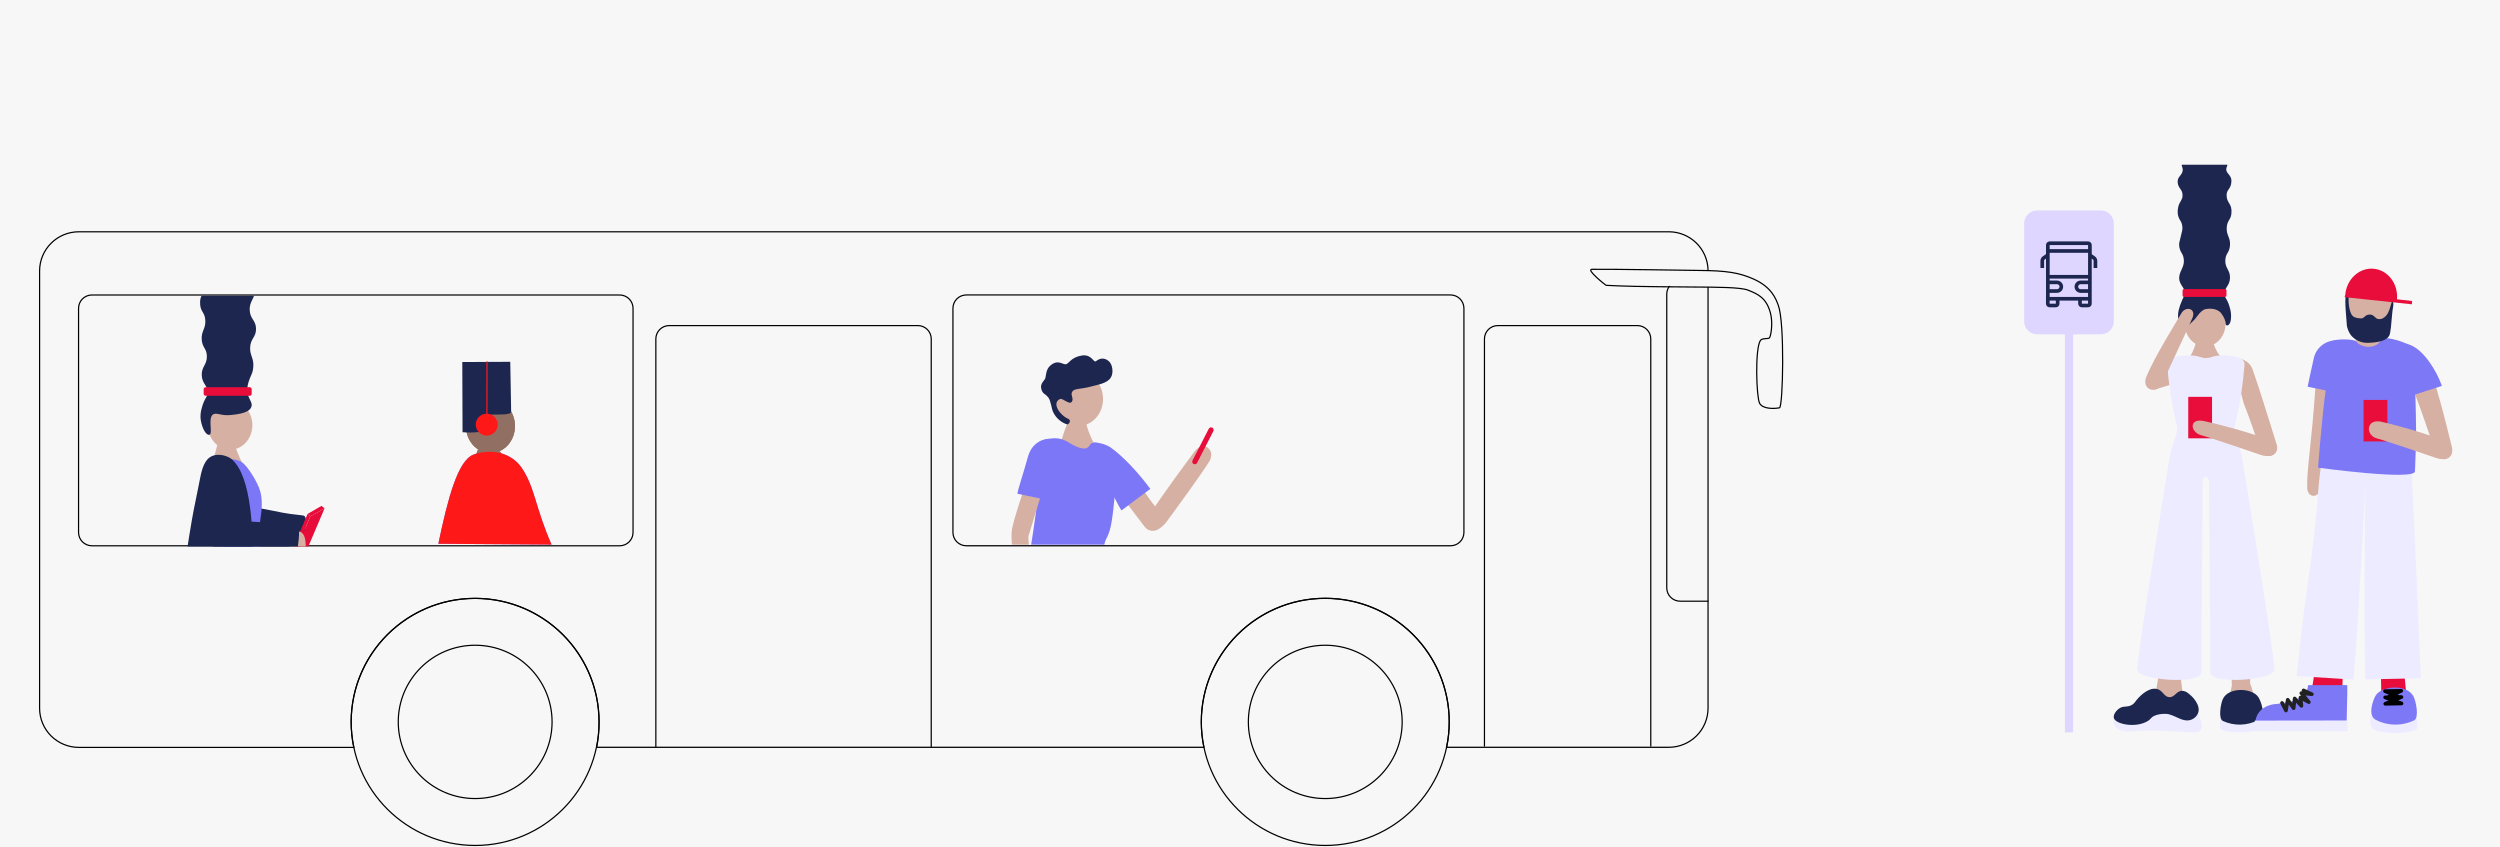 <?xml version="1.0" encoding="utf-8"?>
<svg xmlns="http://www.w3.org/2000/svg" fill="none" height="463" viewBox="0 0 1366 463" width="1366">
<g clip-path="url(#clip0_568_1599)">
<rect fill="#D9D9D9" fill-opacity="0.2" height="463" width="1366"/>
<g clip-path="url(#clip1_568_1599)">
<path d="M933.274 156.751V386.944C933.274 392.611 931.016 398.047 926.997 402.055C922.978 406.064 917.526 408.318 911.841 408.321H790.416C792.371 399.065 792.353 389.504 790.364 380.255C788.374 371.007 784.458 362.279 778.868 354.636C773.277 346.993 766.139 340.605 757.914 335.888C749.689 331.171 740.562 328.229 731.123 327.253C721.685 326.276 712.146 327.287 703.125 330.221C694.103 333.154 685.801 337.944 678.755 344.28C671.71 350.616 666.079 358.357 662.227 367.001C658.374 375.645 656.387 384.999 656.394 394.458C656.392 399.115 656.87 403.761 657.821 408.321H326.022C326.915 403.754 327.35 399.11 327.319 394.458C327.318 385.003 325.325 375.654 321.468 367.017C317.612 358.379 311.978 350.645 304.932 344.316C297.885 337.986 289.584 333.203 280.565 330.276C271.546 327.348 262.011 326.342 252.577 327.321C243.143 328.301 234.02 331.245 225.8 335.963C217.58 340.681 210.446 347.067 204.86 354.708C199.274 362.349 195.36 371.074 193.373 380.319C191.385 389.563 191.368 399.121 193.323 408.373H43.083C40.267 408.373 37.478 407.82 34.876 406.746C32.274 405.671 29.91 404.097 27.918 402.112C25.927 400.127 24.347 397.77 23.269 395.177C22.192 392.583 21.637 389.803 21.637 386.996V148.009C21.64 142.341 23.901 136.907 27.923 132.901C31.944 128.895 37.397 126.645 43.083 126.645H911.841C917.438 126.643 922.815 128.824 926.82 132.722C930.825 136.621 933.142 141.926 933.274 147.504" stroke="#000001" stroke-miterlimit="10" stroke-width="0.668"/>
<path d="M338.575 161.176H50.239C46.198 161.176 42.922 164.441 42.922 168.47V290.925C42.922 294.953 46.198 298.218 50.239 298.218H338.575C342.617 298.218 345.893 294.953 345.893 290.925V168.47C345.893 164.441 342.617 161.176 338.575 161.176Z" stroke="#000001" stroke-miterlimit="10" stroke-width="0.668"/>
<path d="M799.886 168.458V290.926C799.886 292.857 799.116 294.709 797.747 296.074C796.377 297.44 794.519 298.207 792.582 298.207H527.988C526.051 298.207 524.193 297.44 522.823 296.074C521.453 294.709 520.684 292.857 520.684 290.926V168.458C520.684 166.526 521.453 164.672 522.822 163.305C524.192 161.938 526.05 161.167 527.988 161.164H792.582C794.52 161.167 796.378 161.938 797.748 163.305C799.117 164.672 799.886 166.526 799.886 168.458V168.458Z" stroke="#000001" stroke-miterlimit="10" stroke-width="0.668"/>
<path d="M358.354 408.376V185.179C358.354 184.222 358.543 183.274 358.911 182.39C359.279 181.506 359.818 180.703 360.497 180.026C361.177 179.35 361.984 178.814 362.872 178.449C363.759 178.084 364.71 177.897 365.671 177.898H501.522C502.482 177.898 503.431 178.087 504.318 178.453C505.204 178.819 506.009 179.355 506.687 180.031C507.366 180.707 507.904 181.51 508.271 182.393C508.638 183.276 508.827 184.223 508.827 185.179V408.376" stroke="#000001" stroke-miterlimit="10" stroke-width="0.668"/>
<path d="M811.107 407.937V185.179C811.111 183.247 811.883 181.395 813.255 180.03C814.627 178.665 816.486 177.898 818.425 177.898H894.66C895.621 177.897 896.572 178.084 897.46 178.449C898.348 178.814 899.154 179.35 899.834 180.026C900.514 180.703 901.053 181.506 901.42 182.39C901.788 183.274 901.978 184.222 901.978 185.179V407.937" stroke="#000001" stroke-miterlimit="10" stroke-width="0.668"/>
<path d="M933.51 328.492H918.032C917.072 328.493 916.121 328.306 915.233 327.941C914.345 327.576 913.538 327.04 912.859 326.364C912.179 325.688 911.64 324.884 911.272 324C910.904 323.116 910.715 322.168 910.715 321.211V160.748C910.707 159.125 911.251 157.548 912.259 156.273" stroke="#000001" stroke-miterlimit="10" stroke-width="0.668"/>
<path d="M869.831 147.143C879.056 147 928.059 147.763 928.059 147.763C943.783 147.867 950.478 149.057 958.302 152.535C968.175 156.997 970.367 163.386 971.639 166.761C975.246 176.02 974.234 222.369 972.314 222.822C969.823 223.339 963.232 223.688 961.454 220.352C959.677 217.015 958.859 190.608 961.882 186.043C962.713 184.75 965.567 185.202 966.657 184.75C967.513 184.413 968.914 176.861 967.383 171.067C965.165 162.713 960.468 160.631 955.058 158.51C951.023 156.932 937.867 156.906 925.568 156.829C895.001 156.635 886.646 156.376 877.564 155.898C877.188 155.743 866.393 147.143 869.831 147.143Z" stroke="#000001" stroke-miterlimit="10" stroke-width="0.668"/>
<path d="M259.61 461.954C297.013 461.954 327.334 431.73 327.334 394.448C327.334 357.165 297.013 326.941 259.61 326.941C222.206 326.941 191.885 357.165 191.885 394.448C191.885 431.73 222.206 461.954 259.61 461.954Z" stroke="#000001" stroke-miterlimit="10" stroke-width="0.668"/>
<path d="M259.63 436.333C282.839 436.333 301.654 417.58 301.654 394.446C301.654 371.312 282.839 352.559 259.63 352.559C236.422 352.559 217.607 371.312 217.607 394.446C217.607 417.58 236.422 436.333 259.63 436.333Z" stroke="#000001" stroke-miterlimit="10" stroke-width="0.668"/>
<path d="M724.121 461.954C761.525 461.954 791.846 431.73 791.846 394.448C791.846 357.165 761.525 326.941 724.121 326.941C686.718 326.941 656.396 357.165 656.396 394.448C656.396 431.73 686.718 461.954 724.121 461.954Z" stroke="#000001" stroke-miterlimit="10" stroke-width="0.668"/>
<path d="M724.123 436.333C747.331 436.333 766.146 417.58 766.146 394.446C766.146 371.312 747.331 352.559 724.123 352.559C700.914 352.559 682.1 371.312 682.1 394.446C682.1 417.58 700.914 436.333 724.123 436.333Z" stroke="#000001" stroke-miterlimit="10" stroke-width="0.668"/>
<path d="M280.394 262.853C274.908 256.423 276.37 249.03 272.56 246.236C271.675 245.581 265.089 243.656 262.661 244.485C260.515 245.22 260.797 246.931 257.443 258.896C256.934 260.727 255.552 264.404 254.908 266.73" fill="#926F63"/>
<path d="M281.397 232.847C281.412 224.697 275.426 218.078 268.025 218.063C260.625 218.049 254.612 224.645 254.597 232.796C254.581 240.947 260.568 247.566 267.968 247.58C275.369 247.594 281.381 240.998 281.397 232.847Z" fill="#926F63"/>
<path d="M301.372 297.569C292.291 277.049 292.358 266.087 284.713 255.138C282.649 252.325 279.871 250.111 276.665 248.721C269.167 245.326 261.266 247.385 258.704 248.401C250.106 251.649 244.607 272.704 239.51 297.114" fill="#7C77F6"/>
<path d="M265.949 238.001C269.267 238.001 271.958 235.32 271.958 232.012C271.958 228.705 269.267 226.023 265.949 226.023C262.63 226.023 259.939 228.705 259.939 232.012C259.939 235.32 262.63 238.001 265.949 238.001Z" fill="#FF1818"/>
<path d="M280.394 262.853C274.908 256.423 276.37 249.03 272.56 246.236C271.675 245.581 265.089 243.656 262.661 244.485C260.515 245.22 260.797 246.931 257.443 258.896C256.934 260.727 255.552 264.404 254.908 266.73" fill="#926F63"/>
<path d="M281.397 232.847C281.412 224.697 275.426 218.078 268.025 218.063C260.625 218.049 254.612 224.645 254.597 232.796C254.581 240.947 260.568 247.566 267.968 247.58C275.369 247.594 281.381 240.998 281.397 232.847Z" fill="#926F63"/>
<path d="M301.372 297.569C292.291 277.049 292.358 266.087 284.713 255.138C282.649 252.325 279.871 250.111 276.665 248.721C269.167 245.326 261.266 247.385 258.704 248.401C250.106 251.649 244.607 272.704 239.51 297.114" fill="#FF1818"/>
<path d="M252.6 197.817L252.734 236.171C255.188 236.358 264.082 236.772 264.216 234.526C264.35 232.281 263.625 226.76 269.581 226.506C272.371 226.412 279.252 226.907 279.292 224.915L278.809 197.684" fill="#1D264F"/>
<path d="M265.949 238.001C269.267 238.001 271.958 235.32 271.958 232.012C271.958 228.705 269.267 226.023 265.949 226.023C262.63 226.023 259.939 228.705 259.939 232.012C259.939 235.32 262.63 238.001 265.949 238.001Z" fill="#FF1818"/>
<path d="M266.1 197.695L266.047 229.03" stroke="#FF1818" stroke-linecap="round" stroke-miterlimit="10" stroke-width="0.668"/>
<g clip-path="url(#clip2_568_1599)">
<g clip-path="url(#clip3_568_1599)">
<g clip-path="url(#clip4_568_1599)">
<path d="M602.712 218.025C602.727 209.91 596.794 203.32 589.459 203.306C582.124 203.292 576.165 209.859 576.149 217.974C576.134 226.089 582.067 232.679 589.402 232.693C596.737 232.708 602.696 226.14 602.712 218.025Z" fill="#D6B1A3"/>
<path d="M601.714 247.985C596.273 241.582 593.821 233.334 593.32 230.378C593.139 229.311 586.546 228.863 584.143 229.69C584.143 229.69 582.288 232.123 578.973 244.031C578.44 245.862 577.102 249.516 576.463 251.832" fill="#D6B1A3"/>
<path d="M566.874 247.956C567.189 253.633 568.511 257.341 566.917 272.462C564.252 297.64 558.528 318.934 562.499 321.015C563.911 321.757 568.809 318.667 574.41 316.666C577.374 315.599 583.332 314.228 588.081 314.223C600.845 314.223 606.601 311.112 607.267 309.047C607.859 307.26 603.718 303.867 603.361 299.63C603.121 296.781 604.352 294.604 604.959 293.409C607.267 288.858 607.917 282.493 609.223 269.757C610.348 258.798 610.854 253.217 608.157 248.949C605.46 244.68 600.03 240.754 596.965 242.013C595.43 242.648 595.414 244.184 593.591 244.857C590.729 245.924 585.533 242.722 584.073 241.826C578.956 238.673 575.791 239.393 571.708 239.932C570.024 240.151 566.752 245.774 566.874 247.956Z" fill="#7C77F6"/>
<path d="M606.943 262.917C614.314 273.354 615.572 274.794 625.272 287.615C630.201 294.14 639.368 286.063 635.169 281.453C627.761 273.321 621.871 263.195 616.206 256.168" fill="#D6B1A3"/>
<path d="M627.424 282.37C634.161 271.613 649.563 250.891 652.649 246.772C657.637 240.14 664.629 245.913 660.675 252.288C656.481 259.059 639.97 281.708 637.262 285.294C631.592 292.806 623.363 288.852 627.424 282.37Z" fill="#D6B1A3"/>
<path d="M612.764 278.907C610.76 276.239 597.532 248.495 596.061 245.672C593.199 240.209 602.536 241.452 606.944 244.568C613.957 249.53 622.362 258.776 628.539 267.131L612.764 278.907Z" fill="#7C77F6"/>
<path d="M566.96 330.005C565.015 319.724 561.63 297.309 561.923 293.052L570.616 264.63L569.955 268.012L560.772 263.664C560.772 263.664 553.012 285.486 552.74 290.875C552.325 299.06 554.702 309.997 558.187 331.622C559.376 339.022 568.639 338.91 566.96 330.005Z" fill="#D6B1A3"/>
<path d="M555.906 269.783C556.439 266.512 558.656 260.414 561.636 249.69C565.366 236.298 580.705 238.117 580.438 245.624C580.07 255.937 577.848 263.765 576.004 273.982L555.906 269.783Z" fill="#7C77F6"/>
<path d="M651.59 251.622C651.235 252.317 651.508 253.169 652.201 253.524C652.893 253.88 653.743 253.605 654.099 252.91L662.983 235.561C663.339 234.866 663.065 234.014 662.373 233.659C661.68 233.303 660.83 233.578 660.474 234.273L651.59 251.622Z" fill="#E80D3B"/>
</g>
</g>
<path d="M585.722 219.4C586.793 217.698 584.861 216.039 585.752 214.212C586.799 212.057 590.187 212.839 596.241 211.174C600.063 210.12 604.854 209.486 606.875 206.414C608.639 203.76 607.815 199.179 606.048 197.542C604.631 196.206 602.003 194.783 598.801 197.38C597.552 198.393 596.516 193.38 591.088 194.257C585.422 195.167 584.11 198.482 582.634 198.96C580.72 199.588 578.308 196.001 573.952 199.698C571.53 201.744 571.582 204.931 571.187 206.593C570.934 207.682 568.313 209.445 568.887 212.167C569.61 215.515 570.981 214.81 572.847 217.25C574.177 218.991 574.515 223.313 575.452 225.204C576.211 226.781 577.28 228.188 578.595 229.342C579.91 230.496 581.445 231.372 583.107 231.918C584.19 231.755 585.623 229.576 583.472 228.725C579.612 227.215 574.279 220.323 579.182 218.036C580.719 217.309 584.333 221.604 585.722 219.4Z" fill="#1D264F"/>
</g>
<g clip-path="url(#clip5_568_1599)">
<path d="M125.755 245.713C132.467 245.713 137.908 239.713 137.908 232.312C137.908 224.91 132.467 218.91 125.755 218.91C119.043 218.91 113.602 224.91 113.602 232.312C113.602 239.713 119.043 245.713 125.755 245.713Z" fill="#D6B1A3"/>
<path d="M109.643 229.206C110.571 235.152 113.16 238.271 114.618 237.479C116.183 236.634 113.798 229.07 116.034 226.777C117.898 224.883 120.521 227.386 125.937 226.777C128.465 226.5 135.392 226.006 137.1 222.853C139.297 218.794 132.275 217.313 136.457 206.915C137.697 203.824 138.124 203.607 138.389 200.536C138.816 195.658 136.525 194.447 136.667 189.989C136.836 184.814 139.941 184.428 139.9 179.686C139.859 174.944 136.762 174.552 136.457 169.633C136.111 164.221 139.737 163.044 139.249 157.862C138.816 153.195 135.738 152.667 135.596 148.297C135.413 143.067 139.534 140.375 138.843 137.574H111.791C111.608 138.542 112.842 139.32 112.3 141.187C111.757 143.054 109.236 144.272 109.331 147.275C109.493 152.423 112.401 152.011 112.239 156.07C112.056 160.67 108.849 160.65 109.365 166.474C109.717 170.567 111.832 170.533 112.164 174.809C112.544 179.727 109.873 180.714 110.225 185.599C110.551 190.07 112.862 190.233 113.025 194.434C113.215 199.365 110.076 200.197 110.225 204.98C110.381 209.993 113.892 210.643 113.452 215.033C113.221 217.34 111.629 217.245 110.009 223.828C109.569 225.585 109.445 227.405 109.643 229.206Z" fill="#1D264F"/>
<path d="M136.429 211.578H112.367C111.764 211.578 111.275 212.066 111.275 212.667V215.17C111.275 215.772 111.764 216.259 112.367 216.259H136.429C137.032 216.259 137.52 215.772 137.52 215.17V212.667C137.52 212.066 137.032 211.578 136.429 211.578Z" fill="#E80C3B"/>
<path d="M117.206 249.859C112.584 284.002 110.713 290.273 120.697 297.714C134.212 307.787 141.865 305.9 160.01 309.763C160.01 309.763 171.322 282.31 165.575 281.647C153.008 280.2 157.319 280.579 139.818 277.271C131.589 275.715 132.274 262.672 126.262 245.719" fill="#1D264F"/>
<path d="M133.977 255.407C130.669 251.544 128.71 242.513 126.386 240.835C125.85 240.449 121.899 239.299 120.441 239.8C119.153 240.246 119.323 241.268 117.323 248.466C117.018 249.575 116.198 251.781 115.818 253.201" fill="#D6B1A3"/>
<path d="M114.876 312.658C119.83 301.834 116.299 278.772 114.591 268.848C113.941 263.969 115.117 259.022 117.892 254.953C121.037 250.454 127.801 249.893 132.126 252.538C135.094 254.364 140.653 263.22 142.13 268.212C143.567 273.063 143.065 278.765 142.306 283.44C140.951 291.964 142.984 312.529 144.503 315.039L114.876 312.658Z" fill="#7C77F6"/>
<path d="M137.913 336.329C137.913 325.715 137.635 327.967 138.008 313.849C138.645 289.881 137.371 260.683 126.831 251.084C124.947 249.365 119.639 247.234 115.308 249.46C112.15 251.084 110.421 255.406 109.303 261.488C106.869 274.693 105.778 275.194 99.814 316.474C97.875 329.875 98.058 326.547 95.713 336.329C98.729 337.777 106.985 339.089 121.252 339.089C135.52 339.089 134.144 339.671 137.913 336.329Z" fill="#1D264F"/>
<path d="M169.547 282.155L177.342 277.758L168.395 298.783L160.268 303.979L169.547 282.155Z" fill="#E80C3B"/>
<path d="M169.527 282.14L168.056 280.773L158.879 302.415L160.296 303.991L169.527 282.14Z" fill="#E80C3B"/>
<path d="M177.343 277.757L175.662 276.418L168.084 280.788L169.548 282.155L177.343 277.757Z" fill="#E80C3B"/>
<path d="M164.43 290.766C162.701 289.961 160.322 290.008 159.007 291.192C157.835 292.241 158.329 293.411 157.909 300.501C157.747 303.417 157.618 304.086 158.153 305.027C159.448 307.3 163.494 307.36 165.074 305.568C167.825 302.409 167.799 292.322 164.43 290.766Z" fill="#D6B1A3"/>
<path d="M115.818 258.852C115.757 293.306 112.578 302.195 123.457 308.236C138.186 316.442 140.952 312.972 159.442 314.426C159.442 314.426 167.02 285.722 161.238 285.824C148.584 286.04 152.915 285.824 135.109 284.883C126.751 284.423 133.326 272.747 125.138 256.734" fill="#1D264F"/>
</g>
</g>
<path d="M1147.9 182.679H1113.09C1111.21 182.679 1109.41 181.931 1108.08 180.6C1106.75 179.269 1106 177.464 1106 175.581V122.098C1106 120.216 1106.75 118.41 1108.08 117.079C1109.41 115.748 1111.21 115 1113.09 115H1147.9C1149.78 115 1151.58 115.748 1152.91 117.079C1154.24 118.41 1154.99 120.216 1154.99 122.098V175.581C1154.99 177.464 1154.24 179.269 1152.91 180.6C1151.58 181.931 1149.78 182.679 1147.9 182.679Z" fill="#DED6FF"/>
<path d="M1132.73 179.191H1128.26V400.149H1132.73V179.191Z" fill="#DED6FF"/>
<path d="M1236.34 390.687C1237.19 392.549 1237.39 395.969 1236.11 397.448C1232.92 401.238 1213.69 400.809 1213.11 397.844C1212.84 396.458 1212.87 393.222 1213.43 392.344C1218.47 384.678 1233.73 385.081 1236.34 390.687Z" fill="#EDEBFF"/>
<path d="M1229.46 373.44C1230.92 376.96 1230.36 376.907 1231.83 380.426L1225.58 391.79L1217.76 383.153L1219.46 374.569C1219.04 343.199 1216.97 314.16 1216.97 314.16C1217.68 313.672 1228.18 312.681 1230.48 314.338C1233.24 316.319 1229.55 349.994 1229.46 373.44Z" fill="#D6B0A3"/>
<path d="M1234.03 381.019C1235.35 383.138 1238.49 391.029 1234.03 393.359C1231.05 394.952 1227.74 395.833 1224.37 395.931C1220.99 396.03 1217.64 395.344 1214.57 393.927C1211.97 392.706 1213.37 384.538 1214.57 381.943C1216.1 378.642 1220.04 377.09 1224.04 377.004C1228.19 376.912 1232.41 378.384 1234.02 381.019" fill="#1C264F"/>
<path d="M1178.18 376.84L1179.36 369.695L1191.56 370.441L1192.52 378.081L1185.98 383.898L1178.18 376.84Z" fill="#D6B0A3"/>
<path d="M1155.02 392.52C1154.01 395.603 1156.71 397.927 1156.97 398.106C1160.18 400.371 1164.02 399.776 1166.9 399.486C1173.74 398.826 1181.3 399.235 1196.02 400.093C1198.29 400.225 1201.34 400.443 1202.67 398.614C1204 396.785 1201.93 391.107 1200.57 389.106L1181.76 388.406L1155.02 392.52Z" fill="#EDEBFF"/>
<path d="M1197.23 380.12C1197.73 380.602 1202.73 385.329 1201 389.694C1200.49 390.884 1199.65 391.897 1198.57 392.603C1197.48 393.309 1196.22 393.675 1194.92 393.656C1191.5 393.464 1189.65 391.675 1185.34 390.354C1183.54 389.773 1180.56 390.103 1179.15 390.447C1175.31 391.397 1175.58 392.652 1173.78 393.827C1167.41 397.941 1156.4 395.841 1155.08 392.56C1154.36 390.744 1156.34 387.938 1158.48 386.776C1160.62 385.613 1162.05 386.564 1164.51 385.343C1166.49 384.372 1166.54 383.296 1168.47 381.282C1169.51 380.206 1173.95 375.604 1178.27 376.396C1181.86 377.056 1182.33 380.886 1185.41 380.932C1188.49 380.978 1189.17 377.34 1192.46 377.485C1194.48 377.571 1196 379.011 1197.21 380.159" fill="#1C264F"/>
<path d="M1176.79 213.009L1186.66 209.992L1185.63 198.285L1176.79 213.009Z" fill="#D6B0A3"/>
<path d="M1208.47 184.777C1209.63 188.019 1210.4 191.486 1213.67 195.342L1204.71 197.019L1196.23 195.362C1198.56 192.39 1200.31 185.9 1200.61 184.797" fill="#D6B0A3"/>
<path d="M1193.76 176.98C1193.76 183.774 1198.74 189.287 1204.88 189.287C1211.03 189.287 1216.01 183.774 1216.01 176.98C1216.01 170.185 1211.03 164.672 1204.88 164.672C1198.74 164.672 1193.76 170.179 1193.76 176.98Z" fill="#D6B0A3"/>
<path d="M1217.01 90.026C1217.17 90.918 1216.05 91.631 1216.54 93.328C1217.04 95.025 1219.34 96.16 1219.26 98.914C1219.11 103.635 1216.45 103.272 1216.62 106.963C1216.79 111.182 1219.71 111.162 1219.26 116.51C1218.94 120.267 1217 120.208 1216.69 124.17C1216.35 128.679 1218.8 129.591 1218.47 134.074C1218.17 138.181 1216.06 138.326 1215.91 142.182C1215.73 146.712 1218.61 147.464 1218.47 151.869C1218.32 156.49 1215.11 157.065 1215.51 161.112C1215.72 163.232 1217.19 163.14 1218.66 169.221C1219.04 170.836 1219.15 172.502 1219 174.153C1218.72 178.234 1216.13 178.491 1216.09 176.979C1216.05 175.467 1215.43 173.473 1213.64 171.136C1212.41 169.511 1209.56 168.191 1205.31 168.851C1202.63 169.274 1200.38 173.169 1199.3 174.351C1197.17 176.662 1194.86 178.669 1193.46 179.158C1192.41 179.528 1190.71 178.326 1190.16 174.153C1190 172.502 1190.11 170.835 1190.5 169.221C1190.91 167.551 1191.47 165.924 1192.18 164.361C1193.28 161.72 1193.44 161.931 1193.65 161.112C1194.62 157.435 1190.69 156.088 1190.7 151.869C1190.7 148.296 1193.53 146.078 1193.26 142.182C1193.21 141.479 1193.1 140.783 1192.92 140.102C1192.42 138.471 1191.69 137.996 1191.14 136.352C1190.89 135.616 1190.74 134.85 1190.7 134.074C1190.61 132.918 1190.8 132.232 1191.59 129.148C1192.25 126.606 1192.56 125.312 1192.47 124.17C1192.43 123.38 1192.27 122.602 1192 121.859C1191.47 120.419 1190.87 120.122 1190.34 118.557C1190.12 117.89 1189.97 117.198 1189.91 116.497C1189.81 115.322 1189.91 114.139 1190.2 112.998C1190.98 109.894 1192.49 109.425 1192.54 106.949C1192.57 106.314 1192.49 105.678 1192.31 105.068C1191.87 103.562 1191.06 103.146 1190.44 101.766C1190.02 100.866 1189.83 99.878 1189.88 98.887C1190.07 96.359 1192.23 95.83 1192.6 93.301C1192.86 91.525 1191.91 90.977 1192.14 90L1217.01 90.026Z" fill="#1C264F"/>
<path d="M1215.76 162.24H1193.34C1193.13 162.238 1192.94 162.154 1192.79 162.005C1192.64 161.857 1192.56 161.657 1192.56 161.448V158.727C1192.56 158.519 1192.64 158.319 1192.79 158.172C1192.94 158.024 1193.14 157.941 1193.34 157.941H1215.76C1215.97 157.941 1216.17 158.024 1216.32 158.172C1216.47 158.319 1216.55 158.519 1216.55 158.727V161.448C1216.55 161.551 1216.53 161.654 1216.49 161.75C1216.45 161.846 1216.39 161.934 1216.32 162.007C1216.25 162.081 1216.16 162.14 1216.07 162.179C1215.97 162.219 1215.87 162.24 1215.76 162.24Z" fill="#E80D3B"/>
<path d="M1219.29 195.406C1223.24 195.459 1228.88 196.41 1230.85 201.963C1234.41 211.986 1238.82 226.453 1243.87 242.491C1246.15 249.721 1237.14 251.464 1235.18 245.991C1231.72 236.324 1229.21 228.387 1226.02 220.543" fill="#D6B0A3"/>
<path d="M1205.17 260.708C1203.44 260.8 1203.57 262.689 1203.56 263.567C1203.25 302.385 1202.83 341.302 1202.83 367.483C1202.83 374.178 1167.14 371.847 1167.74 365.561C1169.56 346.604 1183.35 263.217 1184.78 254.158C1184.78 254.158 1186.27 244.359 1188.74 238.622C1189.24 237.191 1189.53 235.694 1189.6 234.178C1189.6 233.036 1189.06 231.094 1188.48 228.638C1186.34 218.939 1184.89 209.1 1184.13 199.196C1183.72 193.485 1196.94 194.198 1197.87 194.251H1197.91C1201.79 194.475 1202.52 195.644 1205.31 195.644C1208.1 195.644 1208.75 194.482 1212.63 194.257H1212.66C1213.59 194.198 1226.81 193.485 1226.41 199.196C1225.65 209.1 1224.19 218.939 1222.05 228.638C1221.48 231.094 1220.93 233.036 1220.93 234.178C1221 235.694 1221.29 237.191 1221.8 238.622C1224.25 244.359 1225.75 254.158 1225.75 254.158C1227.18 263.184 1240.97 346.598 1242.79 365.561C1243.4 371.847 1207.71 374.178 1207.71 367.483C1207.71 341.302 1207.28 302.385 1206.97 263.567C1206.97 262.676 1206.94 260.794 1205.21 260.701" fill="#EDEBFF"/>
<path d="M1208.66 216.828H1195.66V239.502H1208.66V216.828Z" fill="#E80D3B"/>
<path d="M1240.69 240.835C1230.48 236.365 1208.34 230.825 1204 230.007C1195.91 228.481 1196.65 236.22 1202.93 237.877C1208.9 239.455 1231.95 247.451 1235.63 248.679C1243.41 251.248 1246.84 243.529 1240.69 240.835Z" fill="#D6B0A3"/>
<path d="M1172.83 205.676C1177.71 194.068 1189.22 175.963 1191.78 171.341C1194.27 166.838 1200.16 168.601 1197.95 173.705C1194.82 180.968 1183.52 204.897 1181.59 209.228C1178.61 215.93 1169.72 213.098 1172.83 205.676Z" fill="#D6B0A3"/>
<path d="M1277.54 210.797C1278.1 204.63 1265.78 202.028 1265.21 210.592C1263.02 243.263 1260.41 255.696 1260.65 266.525C1260.78 272.183 1267.08 272.434 1267.7 266.974C1269.06 254.825 1276.69 220.173 1277.54 210.797Z" fill="#D6B0A3"/>
<path d="M1300.9 366.282L1301.15 379.349L1314.78 379.085L1313.33 363.918L1300.9 366.282Z" fill="#E80D3B"/>
<path d="M1263.09 377.448L1266.01 358.934L1280.48 359.125L1279.72 379.079L1263.09 377.448Z" fill="#E80D3B"/>
<path d="M1269.41 246.817C1265.64 267.048 1267.04 279.355 1260.62 321.6C1257.77 340.392 1256.49 356.595 1254.82 369.359L1285.95 371.339C1288.3 345.899 1292.43 267.622 1292.51 261.858C1292.51 261.858 1291.34 341.171 1292.46 371.214L1322.73 370.62C1321.41 334.648 1317.19 246.691 1317.19 246.691C1305.42 241.66 1269.41 246.79 1269.41 246.79" fill="#EDEBFF"/>
<path d="M1233.5 390.427C1234.84 388.115 1236.98 386.372 1239.51 385.527C1240.92 385.01 1242.41 384.716 1243.91 384.656L1252.05 383.283C1255.31 382.411 1260.22 378.938 1260.34 377.875C1260.69 376.204 1261 376.052 1261.15 374.355H1282.55V378.918C1282.43 385.112 1282.28 391.318 1282.14 397.512L1257.42 397.545L1231.95 397.578L1232.4 397.003C1232.03 394.759 1232.42 392.456 1233.49 390.453" fill="#7D78F5"/>
<path d="M1258.65 377.234L1263.19 379.314L1257.44 378.733L1261.53 383.639L1256.98 381.137L1257.5 385.666L1253.82 381.658L1253.23 386.967L1250.02 382.345L1249.06 388.221L1246.92 384.082" stroke="#212121" stroke-linecap="round" stroke-linejoin="round" stroke-width="2"/>
<path d="M1282.64 393.664L1232.01 393.734L1232.02 399.578L1282.65 399.507L1282.64 393.664Z" fill="#EDEBFF"/>
<path d="M1295.71 390.592C1294.83 392.573 1294.7 396.251 1296.09 397.855C1299.59 401.817 1320.21 400.978 1320.75 397.789C1321.01 396.303 1320.92 392.811 1320.29 391.906C1314.73 383.798 1298.39 384.524 1295.71 390.585" fill="#EDEBFF"/>
<path d="M1297.98 380.181C1296.67 382.479 1293.41 391.003 1298.23 393.386C1301.45 395.03 1305.02 395.903 1308.64 395.939C1312.26 395.974 1315.83 395.171 1319.09 393.591C1321.86 392.224 1320.18 383.502 1318.84 380.742C1317.13 377.216 1312.91 375.658 1308.59 375.645C1304.13 375.645 1299.65 377.302 1297.98 380.161" fill="#7D78F5"/>
<path d="M1310.76 377.491L1303.18 377.637L1310.83 380.885L1303.25 381.037L1312.19 384.378L1303.32 384.55M1304.48 377.617L1312.06 377.465L1304.54 381.011L1312.13 380.865L1303.32 384.55L1312.19 384.378" stroke="black" stroke-linecap="round" stroke-linejoin="round" stroke-width="2"/>
<path d="M1260.9 211.3C1261.39 208.428 1262.14 205.569 1264.2 196.001C1266.84 183.674 1283.11 183.733 1282.89 190.329C1282.6 199.395 1280.19 205.945 1278.6 214.938L1260.9 211.3Z" fill="#7D78F5"/>
<path d="M1288.34 175.864C1288.34 175.864 1286.42 185.365 1287.39 188.759C1288.16 191.486 1293.25 194.86 1295.14 194.827C1296.6 194.827 1299.55 191.241 1301.08 186.989C1302.28 183.648 1299.76 176.088 1299.76 176.088C1297.03 174.384 1290.62 173.876 1288.31 175.864" fill="#D6B0A3"/>
<path d="M1266.58 255.53C1266.58 255.53 1319.65 262.793 1319.54 257.511C1319.54 257.511 1320.2 239.373 1320.2 239.366C1320.28 239.102 1319.86 215.768 1319.59 208.485C1319.3 200.291 1316.47 190.492 1314.64 188.089C1313.21 186.207 1302.04 183.731 1301.45 185.045C1298.7 191.297 1290.02 190.188 1287.37 186.504C1286.63 185.487 1278.79 184.972 1275.09 186.035C1272.77 186.695 1271.57 207.824 1271.01 211.496C1268.85 225.395 1266.61 255.503 1266.61 255.503" fill="#7D78F5"/>
<path d="M1281.85 166.947C1281.99 174.725 1287.79 180.932 1294.84 180.813C1301.89 180.694 1307.45 174.282 1307.31 166.504C1307.18 158.726 1301.38 152.52 1294.34 152.638C1287.29 152.757 1281.72 159.169 1281.85 166.947Z" fill="#D6B0A3"/>
<path d="M1306.89 164.941C1306.11 167.14 1305.39 171.815 1302.59 173.525C1301.56 174.152 1301.18 174.508 1299.45 174.324C1297.85 174.152 1297.2 171.907 1295.04 171.874C1291.92 171.834 1292.11 174.066 1290.02 173.98C1287.33 173.861 1286.11 173.287 1285.37 172.508C1284.05 171.095 1283.09 167.041 1283.28 162.604C1283.31 162.425 1283.28 162.243 1283.21 162.08C1283.13 161.917 1283 161.782 1282.85 161.691C1282.69 161.601 1282.51 161.56 1282.33 161.573C1282.15 161.586 1281.98 161.653 1281.84 161.765C1280.86 163.086 1282.26 176.034 1282.27 177.169C1282.27 179.21 1283.65 182.003 1284.48 183.066C1285.56 184.397 1286.92 185.47 1288.47 186.208C1290.02 186.946 1291.71 187.329 1293.42 187.331C1298.9 187.219 1303.87 186.341 1305.45 183.442C1305.82 182.782 1306.11 181.567 1306.41 178.82C1306.79 175.228 1307.14 169.391 1307.65 167.384C1307.87 166.486 1307.65 162.762 1306.89 164.921" fill="#1C264F"/>
<path d="M1281.45 161.058C1282.19 152.521 1289.12 146.149 1296.92 146.836C1304.72 147.523 1310.45 154.997 1309.7 163.534L1318.02 164.466L1317.81 166.268L1281.09 162.366L1281.45 161.058Z" fill="#E80D3B"/>
<path d="M1315.07 197.082C1319.02 197.141 1326.5 198.006 1328.47 203.559C1332.02 213.583 1335.72 227.871 1339.68 244.173C1341.45 251.542 1332.94 253.147 1330.98 247.666C1327.52 238.006 1322.61 222.833 1319.41 214.989" fill="#D6B0A3"/>
<path d="M1304.45 218.523H1291.45V241.198H1304.45V218.523Z" fill="#E80D3B"/>
<path d="M1336.14 241.17C1325.93 236.7 1305.15 231.187 1300.83 230.368C1292.74 228.843 1292.44 237.889 1298.72 239.546C1304.69 241.124 1327.73 249.12 1331.42 250.348C1339.19 252.916 1342.63 245.198 1336.47 242.504" fill="#D6B0A3"/>
<path d="M1317.08 216.377C1316.08 213.637 1315.34 210.778 1312.42 201.442C1308.68 189.405 1306.05 184.017 1317.22 188.599C1324.35 191.531 1331.23 202.24 1334.25 210.857L1317.08 216.377Z" fill="#7D78F5"/>
<path d="M1141.91 161.898V165.939C1141.91 166.195 1141.81 166.441 1141.63 166.623C1141.45 166.805 1141.2 166.908 1140.95 166.909H1137.49C1137.23 166.908 1136.99 166.805 1136.81 166.623C1136.62 166.441 1136.52 166.195 1136.52 165.939V163.41M1118.92 161.898V165.939C1118.92 166.196 1119.02 166.443 1119.2 166.625C1119.38 166.807 1119.63 166.909 1119.89 166.909H1123.35C1123.6 166.908 1123.85 166.805 1124.03 166.623C1124.21 166.441 1124.31 166.195 1124.31 165.939V163.41M1141.91 139.402L1144.15 140.96C1144.39 141.142 1144.58 141.372 1144.71 141.634C1144.85 141.896 1144.93 142.184 1144.94 142.479V146.441M1118.92 139.382L1116.68 140.941C1116.45 141.123 1116.26 141.352 1116.12 141.614C1115.99 141.876 1115.91 142.164 1115.89 142.459V146.421M1141.91 154.298H1136.76C1136.16 154.33 1135.59 154.592 1135.18 155.03C1134.76 155.468 1134.53 156.048 1134.53 156.652C1134.53 157.255 1134.76 157.836 1135.18 158.274C1135.59 158.712 1136.16 158.974 1136.76 159.006H1141.91M1118.92 154.298H1124.07C1124.68 154.33 1125.24 154.592 1125.66 155.03C1126.07 155.468 1126.3 156.048 1126.3 156.652C1126.3 157.255 1126.07 157.836 1125.66 158.274C1125.24 158.712 1124.68 158.974 1124.07 159.006H1118.92M1118.92 151.228H1141.91M1118.92 137.117H1141.91M1141.91 162.281C1141.91 162.537 1141.81 162.783 1141.63 162.965C1141.45 163.147 1141.2 163.25 1140.95 163.252H1119.91C1119.65 163.252 1119.4 163.149 1119.22 162.967C1119.04 162.785 1118.94 162.538 1118.94 162.281V133.889C1118.94 133.631 1119.04 133.384 1119.22 133.202C1119.4 133.02 1119.65 132.918 1119.91 132.918H1140.97C1141.22 132.92 1141.47 133.023 1141.65 133.205C1141.83 133.386 1141.93 133.632 1141.93 133.889L1141.91 162.281Z" stroke="#1C264F" stroke-miterlimit="10" stroke-width="2"/>
</g>
<defs>
<clipPath id="clip0_568_1599">
<rect fill="white" height="463" width="1366"/>
</clipPath>
<clipPath id="clip1_568_1599">
<rect fill="white" height="336.6" transform="translate(21 126)" width="953.699"/>
</clipPath>
<clipPath id="clip2_568_1599">
<rect fill="white" height="115" transform="translate(537.693 182.602)" width="135"/>
</clipPath>
<clipPath id="clip3_568_1599">
<rect fill="white" height="254" transform="translate(552.693 199.602)" width="120"/>
</clipPath>
<clipPath id="clip4_568_1599">
<rect fill="white" height="254" transform="translate(552.693 199.602)" width="120"/>
</clipPath>
<clipPath id="clip5_568_1599">
<rect fill="white" height="137" transform="translate(54.693 161.602)" width="167"/>
</clipPath>
</defs>
</svg>